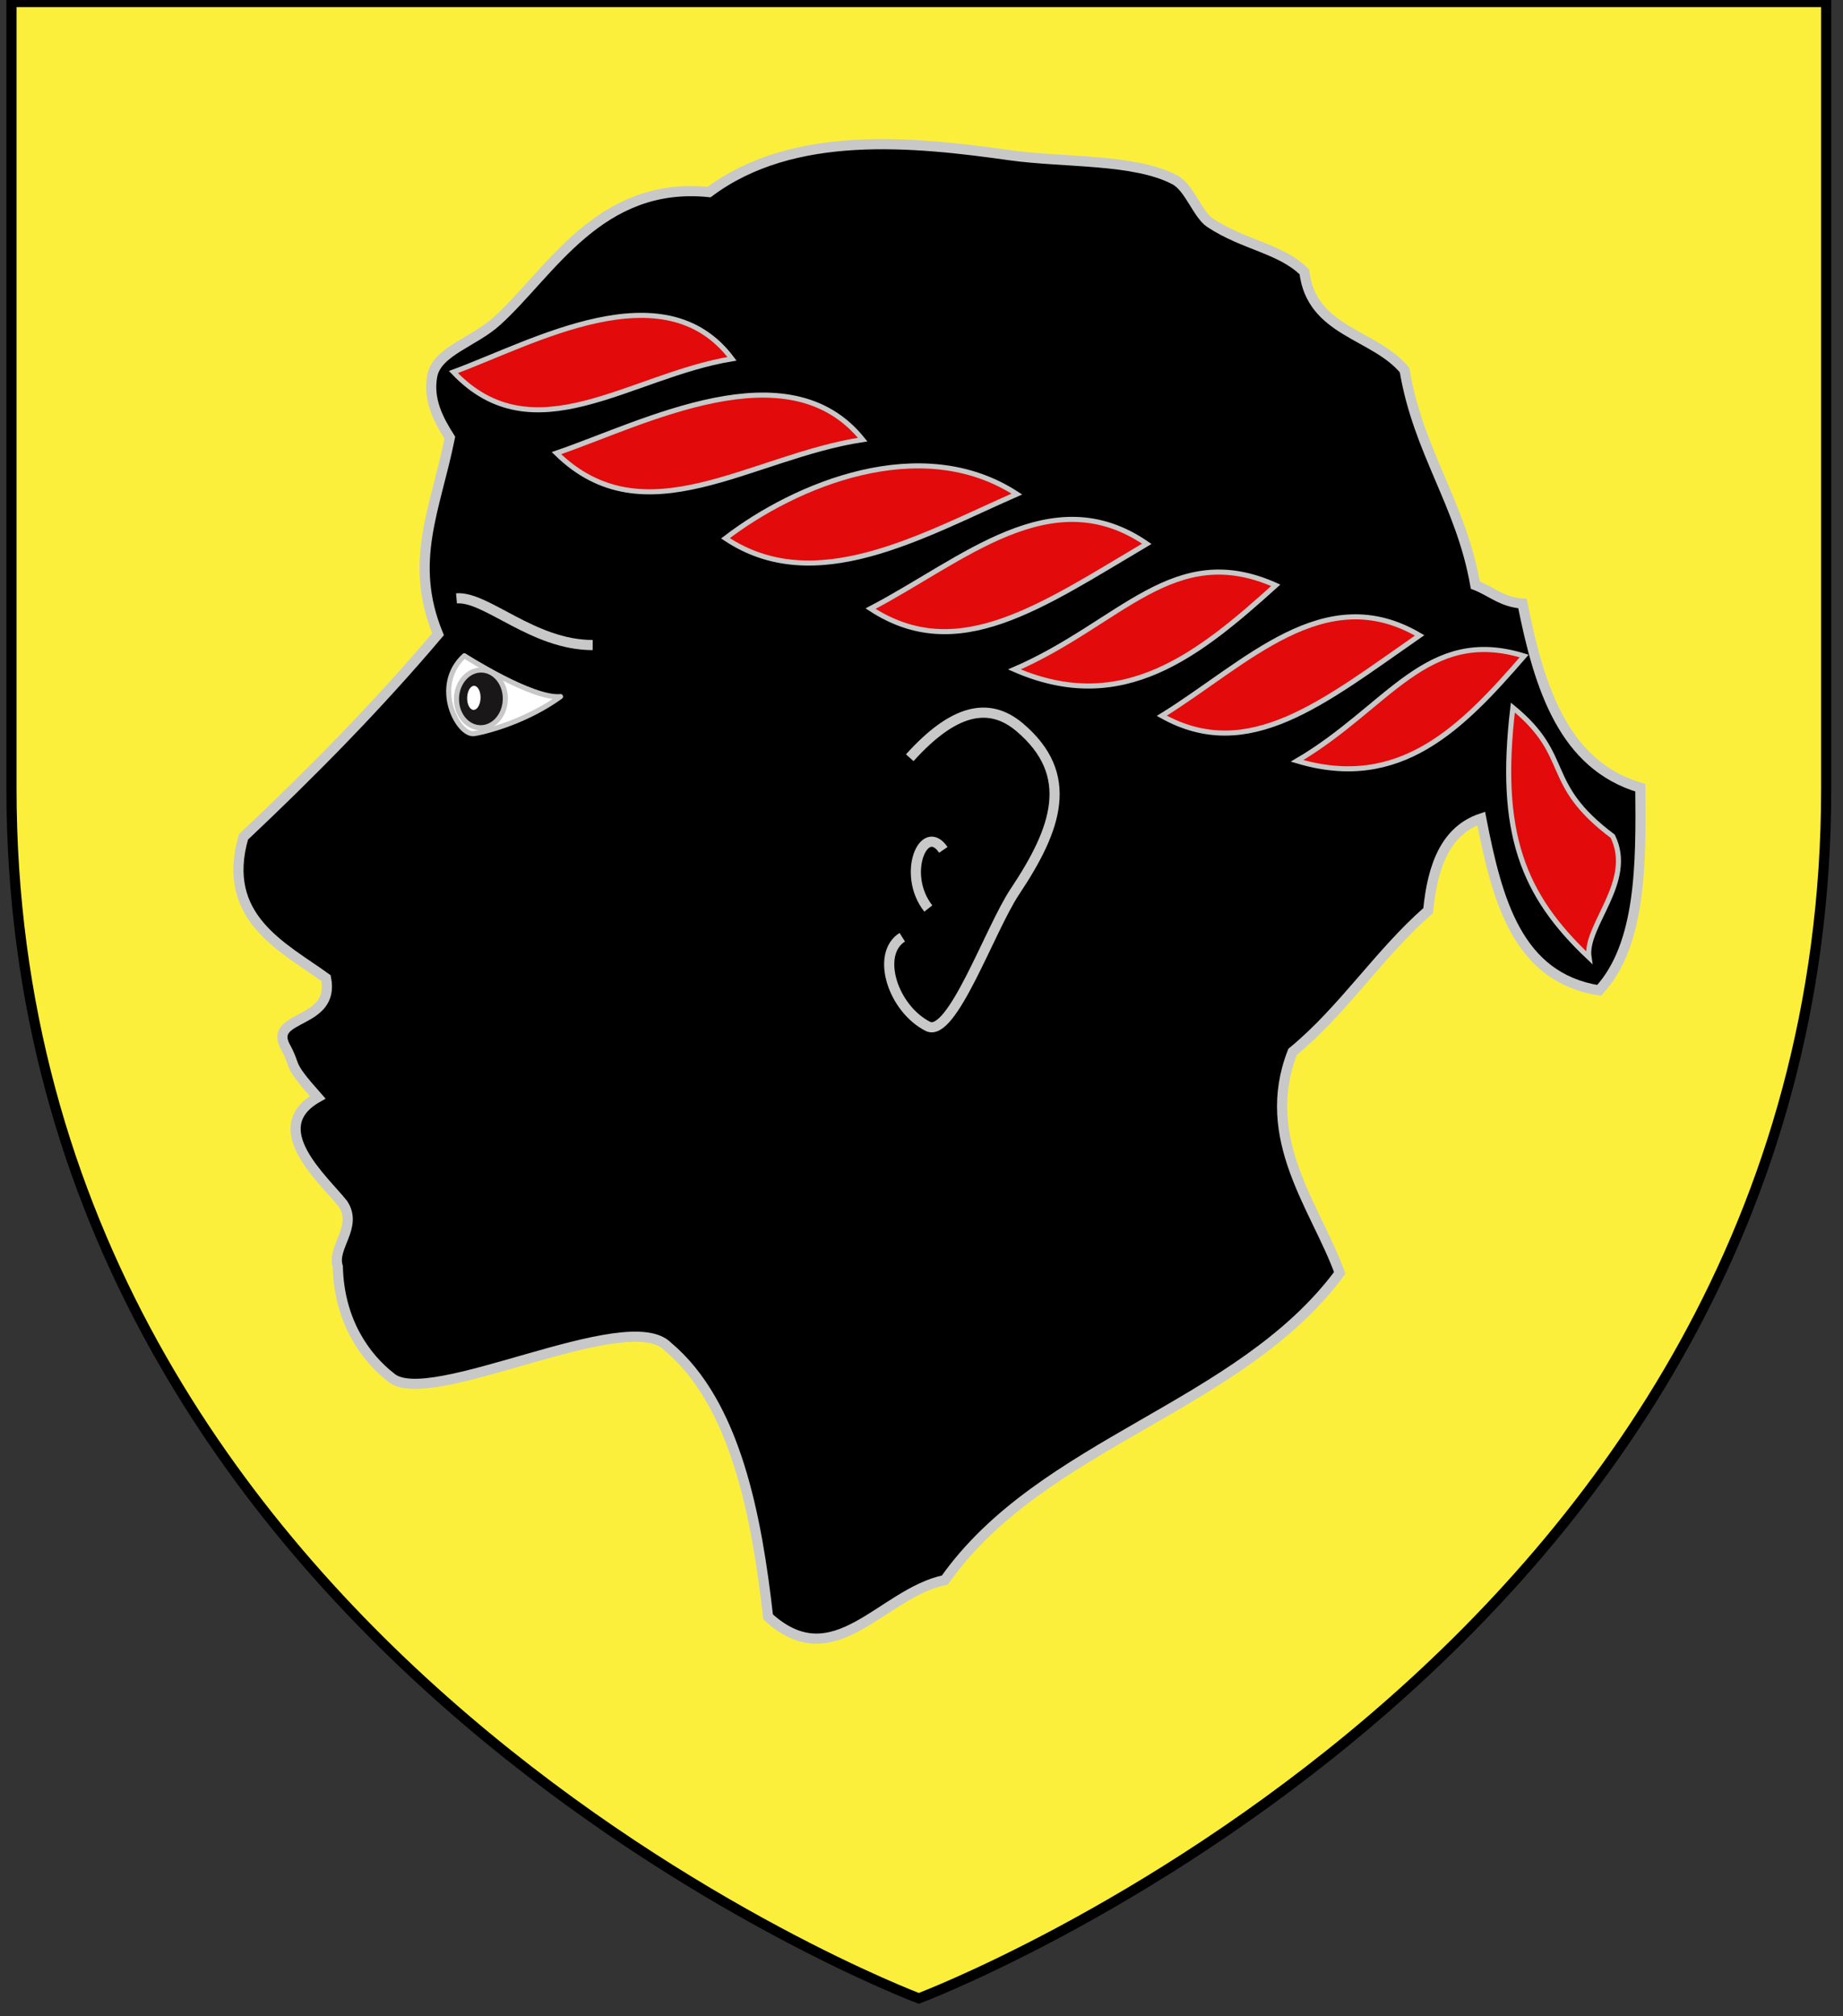 <?xml version="1.0" encoding="utf-8"?>
<!-- Generator: Adobe Illustrator 15.1.0, SVG Export Plug-In . SVG Version: 6.00 Build 0)  -->
<!DOCTYPE svg PUBLIC "-//W3C//DTD SVG 1.1//EN" "http://www.w3.org/Graphics/SVG/1.1/DTD/svg11.dtd">
<svg version="1.1" id="svg2" xmlns:svg="http://www.w3.org/2000/svg"
	 xmlns="http://www.w3.org/2000/svg" xmlns:xlink="http://www.w3.org/1999/xlink" x="0px" y="0px" width="181.417px"
	 height="198.425px" viewBox="-2.208 3.207 181.417 198.425" enable-background="new -2.208 3.207 181.417 198.425"
	 xml:space="preserve">
<rect x="-2.208" y="3.207" width="181.417" height="198.425" fill="#333333" stroke="none"/>
<path id="path1411" fill="#FCEF3C" stroke="#000000" d="M-1.079,80.804V3.41h178.634c0,0,0-8.052,0,77.394
	c0,85.446-89.32,119.067-89.32,119.067S-1.079,166.25-1.079,80.804z"/>
<g id="Maure">
	<g id="Tete_de_Maure">
		<path id="Contour_tete" stroke="#C8C8C8" d="M143.017,60.787c1.554,0.597,2.634,1.687,4.641,1.814
			c1.66,8.343,4.073,15.903,11.603,18.13c0.077,7.522,0.083,15.436-4.059,19.945c-8.047-1.286-10.043-8.878-11.606-16.922
			c-3.504,1.18-4.798,4.67-5.219,9.067c-4.837,4.228-8.368,9.815-13.344,13.899c-3.362,8.562,2.332,15.367,4.638,21.758
			c-9.863,13.297-29.272,16.643-38.869,30.221c-6.262,1.312-10.877,9.605-17.404,3.625c-1.111-9.834-3.179-20.988-9.865-26.592
			c-3.97-4.105-23.586,6.271-27.267,3.021c-2.556-1.994-5.093-5.57-5.221-10.881c-0.623-1.939,2.002-3.91,0.511-6.182
			c-1.912-2.414-7.822-7.479-2.495-10.49c-3.174-3.568-1.952-2.764-3.239-5.085c-1.523-3.062,4.973-2.074,4.063-6.647
			c-4.201-3.04-10.435-5.941-8.124-13.902c6.703-6.317,13.167-12.877,19.149-19.943c-2.937-7.17-0.251-12.299,1.16-19.339
			c-1.158-1.823-2.147-3.744-1.739-6.045c0.437-2.462,4.081-3.35,6.381-5.438c5.305-4.822,10.083-13.787,20.886-12.693
			c8.291-6.202,20.121-4.957,29.588-3.626c5.361,0.754,12.246,0.315,16.243,2.418c1.452,0.764,2.249,3.414,3.479,4.229
			c3.324,2.203,6.959,2.529,9.283,4.836c0.696,5.926,6.921,6.089,9.864,9.669C137.403,47.7,141.612,52.782,143.017,60.787z"/>
		<g id="Bandeau">
			<path fill="#E20A0A" stroke="#C8C8C8" stroke-width="0.5" stroke-miterlimit="10" d="M146.713,72.839
				c5.94,4.874,2.833,7.421,9.828,12.665c2.211,4.504-2.814,8.806-2.331,11.933C147.714,91.308,145.238,85.204,146.713,72.839z"/>
			<path fill="#E20A0A" stroke="#C8C8C8" stroke-width="0.5" stroke-miterlimit="10" d="M82.708,46.469
				c-11.06,1.685-21.466,9.832-30.142,1.333C61.136,44.869,75.366,37.331,82.708,46.469z"/>
			<path fill="#E20A0A" stroke="#C8C8C8" stroke-width="0.5" stroke-miterlimit="10" d="M110.678,56.725
				c-10.409,6.153-18.626,11.991-27.191,6.376C92.618,58.337,101.29,50.267,110.678,56.725z"/>
			<path fill="#E20A0A" stroke="#C8C8C8" stroke-width="0.5" stroke-miterlimit="10" d="M69.845,38.518
				c-10.059,1.645-19.527,9.602-27.42,1.301C50.22,36.955,63.165,29.596,69.845,38.518z"/>
			<path fill="#E20A0A" stroke="#C8C8C8" stroke-width="0.5" stroke-miterlimit="10" d="M137.532,65.739
				c-9.45,6.566-16.845,12.686-25.378,7.909C120.486,68.495,128.153,60.214,137.532,65.739z"/>
			<path fill="#E20A0A" stroke="#C8C8C8" stroke-width="0.5" stroke-miterlimit="10" d="M97.887,51.829
				c-9.412,4.129-19.885,10.238-28.683,4.353C76.075,50.908,88.479,45.691,97.887,51.829z"/>
			<path fill="#E20A0A" stroke="#C8C8C8" stroke-width="0.5" stroke-miterlimit="10" d="M123.373,60.809
				c-7.584,6.837-15.087,12.932-25.728,8.277C108.159,64.53,113.317,56.312,123.373,60.809z"/>
			<path fill="#E20A0A" stroke="#C8C8C8" stroke-width="0.5" stroke-miterlimit="10" d="M147.823,67.767
				c-6.092,7.024-12.194,13.364-22.356,10.316C134.47,72.804,138.207,64.795,147.823,67.767z"/>
		</g>
		<g id="Oeil">
			<path id="Contour" fill="#FFFFFF" stroke="#C8C8C8" stroke-width="0.5" stroke-linecap="round" stroke-linejoin="round" d="
				M43.5,67.742c0,0,6.711,4.302,9.468,4.017c-3.124,2.272-6.907,3.381-8.492,3.644C42.892,75.663,40.262,70.721,43.5,67.742z"/>
			
				<ellipse id="Cristallin" transform="matrix(-0.026 1 -1 -0.026 118.238 28.723)" fill="#191718" stroke="#C8C8C8" stroke-width="0.5" stroke-linecap="round" stroke-linejoin="round" cx="45.133" cy="71.935" rx="2.839" ry="2.403"/>
			
				<ellipse id="Pupille" transform="matrix(-0.027 1 -1 -0.027 117.536 29.345)" fill="#FFFFFF" cx="44.48" cy="71.899" rx="1.185" ry="0.659"/>
			<path id="Sourcil" fill="none" stroke="#C8C8C8" stroke-miterlimit="10" d="M42.727,62.094c2.901-0.253,7.509,4.594,13.407,4.594
				"/>
		</g>
		<g id="Oreille">
			<path fill="none" stroke="#C8C8C8" d="M87.343,77.778c4.278-4.745,7.766-5.584,10.821-2.997
				c5.523,4.677,3.666,9.978-0.479,16.182c-2.453,3.679-6.198,14.461-8.566,13.247c-3.47-1.782-5.135-7.114-2.512-8.769"/>
			<path fill="none" stroke="#C8C8C8" d="M90.649,86.846c-1.912-2.82-4.137,2.397-1.479,5.769"/>
		</g>
	</g>
</g>
</svg>
